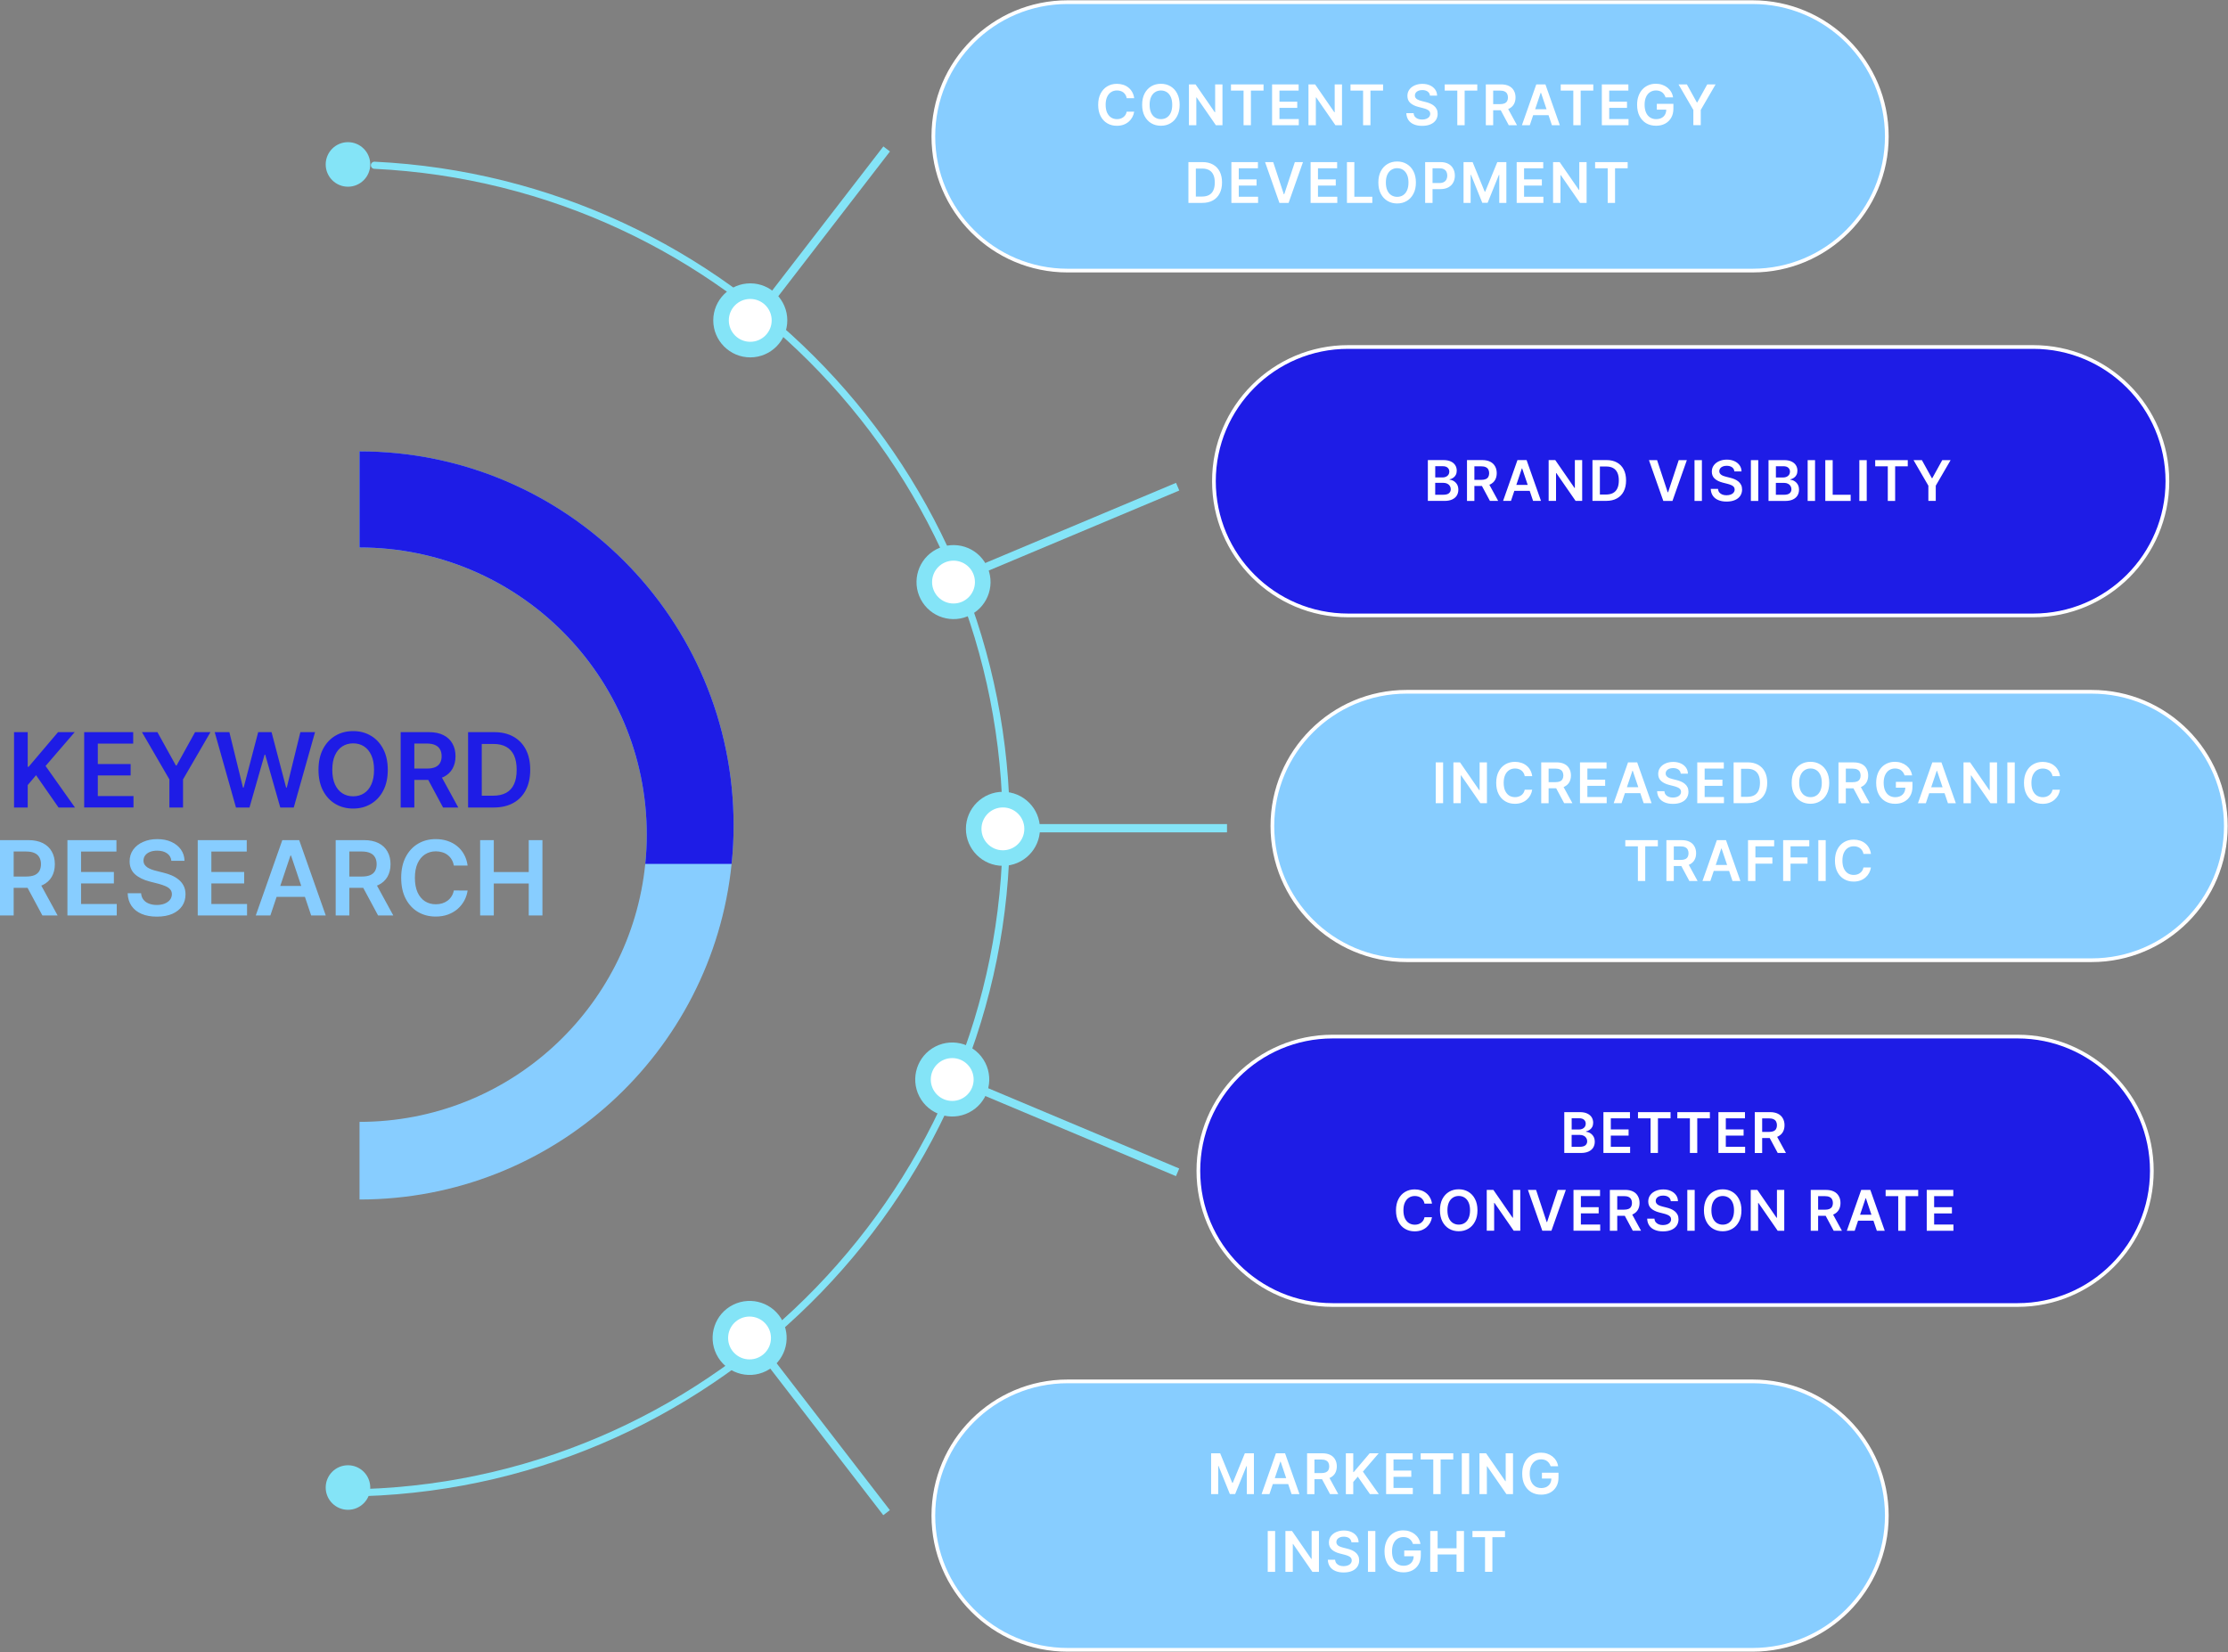 <svg height="444.96" viewBox="0 0 600 444.96" width="600" xmlns="http://www.w3.org/2000/svg" xmlns:xlink="http://www.w3.org/1999/xlink"><rect x="0" y="0" width="600" height="444.96" fill="#808080" stroke="none"/><clipPath id="a"><path d="m31.74 0h568.26v444.96h-568.26z"/></clipPath><path d="m3.78 217.5v-20.3h3.68v9.33h.25l7.92-9.33h4.49l-7.85 9.11 7.92 11.19h-4.42l-6.06-8.7-2.25 2.66v6.05h-3.68zm18.89 0v-20.3h13.2v3.08h-9.53v5.51h8.84v3.08h-8.84v5.54h9.61v3.08h-13.28zm15.57-20.3h4.15l4.97 8.98h.2l4.97-8.98h4.15l-7.39 12.73v7.57h-3.67v-7.57l-7.39-12.73zm25.31 20.3-5.73-20.3h3.95l3.66 14.92h.19l3.91-14.92h3.6l3.92 14.93h.18l3.66-14.93h3.95l-5.73 20.3h-3.63l-4.06-14.24h-.16l-4.07 14.24h-3.63zm40.88-10.15c0 2.19-.41 4.06-1.23 5.62-.81 1.55-1.92 2.74-3.33 3.57-1.4.83-2.99 1.24-4.77 1.24s-3.37-.41-4.78-1.24c-1.4-.83-2.51-2.02-3.33-3.58-.81-1.56-1.22-3.43-1.22-5.61s.41-4.06 1.22-5.61c.82-1.56 1.93-2.75 3.33-3.58 1.41-.83 3-1.24 4.78-1.24s3.37.41 4.77 1.24c1.41.83 2.52 2.02 3.33 3.58.82 1.55 1.23 3.42 1.23 5.61zm-3.7 0c0-1.54-.24-2.84-.72-3.9s-1.14-1.87-1.98-2.41c-.85-.55-1.82-.82-2.92-.82s-2.08.27-2.92.82c-.85.54-1.51 1.35-1.99 2.41s-.71 2.36-.71 3.9.24 2.84.71 3.91c.48 1.06 1.15 1.86 1.99 2.41.85.54 1.82.81 2.92.81s2.08-.27 2.92-.81c.85-.55 1.51-1.35 1.98-2.41.48-1.06.72-2.37.72-3.91zm7.17 10.15v-20.3h7.61c1.56 0 2.87.27 3.93.81s1.87 1.3 2.41 2.28c.55.97.82 2.1.82 3.4s-.28 2.43-.83 3.39c-.55.95-1.36 1.69-2.43 2.21s-2.39.77-3.95.77h-5.42v-3.05h4.93c.91 0 1.66-.13 2.24-.38.58-.26 1.01-.63 1.29-1.12.28-.5.43-1.1.43-1.82s-.14-1.34-.43-1.84c-.28-.52-.72-.91-1.3-1.17-.58-.27-1.33-.41-2.25-.41h-3.37v17.23zm10.49-9.2 5.03 9.2h-4.1l-4.94-9.2zm14.55 9.2h-6.88v-20.3h7.02c2.02 0 3.75.41 5.19 1.22 1.45.81 2.57 1.97 3.35 3.48s1.17 3.32 1.17 5.43-.39 3.93-1.18 5.45c-.78 1.52-1.91 2.69-3.38 3.5s-3.23 1.22-5.29 1.22zm-3.2-3.18h3.02c1.41 0 2.59-.26 3.54-.77.94-.52 1.66-1.3 2.13-2.33.48-1.04.71-2.33.71-3.89s-.24-2.84-.71-3.87c-.48-1.03-1.18-1.8-2.11-2.31-.93-.52-2.07-.77-3.45-.77h-3.13z" fill="#1e1ce6"/><path d="m0 246.58v-20.3h7.61c1.56 0 2.87.27 3.93.81s1.87 1.3 2.41 2.28c.55.97.82 2.1.82 3.4s-.28 2.43-.83 3.39c-.55.95-1.36 1.69-2.43 2.21s-2.39.77-3.95.77h-5.42v-3.05h4.93c.91 0 1.66-.13 2.24-.38.58-.26 1.01-.63 1.29-1.12.28-.5.43-1.1.43-1.82s-.14-1.34-.43-1.84c-.28-.52-.72-.91-1.3-1.17-.58-.27-1.33-.41-2.25-.41h-3.37v17.23zm10.49-9.2 5.03 9.2h-4.1l-4.94-9.2zm7.67 9.2v-20.3h13.2v3.08h-9.53v5.51h8.84v3.08h-8.84v5.54h9.61v3.08h-13.28zm27.99-14.72c-.09-.87-.48-1.54-1.17-2.02-.68-.48-1.57-.72-2.66-.72-.77 0-1.42.12-1.97.35s-.97.55-1.26.94-.44.85-.45 1.36c0 .42.1.79.29 1.1.2.31.47.57.8.79.34.21.71.39 1.12.54s.82.27 1.24.37l1.9.48c.77.18 1.5.42 2.21.72s1.35.69 1.91 1.15c.57.46 1.02 1.02 1.35 1.67s.5 1.42.5 2.3c0 1.19-.3 2.24-.91 3.14s-1.49 1.6-2.64 2.11c-1.14.5-2.53.75-4.15.75s-2.95-.24-4.11-.73-2.06-1.2-2.72-2.14c-.65-.94-1-2.08-1.05-3.43h3.62c.05.71.27 1.29.65 1.76s.88.82 1.5 1.05 1.32.35 2.08.35 1.5-.12 2.1-.36c.61-.25 1.08-.58 1.43-1.01.34-.44.52-.94.53-1.53 0-.53-.16-.97-.47-1.31-.3-.35-.73-.64-1.28-.87-.54-.24-1.18-.45-1.9-.64l-2.31-.59c-1.67-.43-2.99-1.08-3.97-1.95-.96-.88-1.45-2.04-1.45-3.5 0-1.2.32-2.24.97-3.14s1.54-1.6 2.67-2.09c1.12-.5 2.4-.75 3.82-.75s2.7.25 3.79.75 1.95 1.19 2.57 2.07.94 1.89.96 3.03zm7.1 14.72v-20.3h13.2v3.08h-9.53v5.51h8.84v3.08h-8.84v5.54h9.61v3.08h-13.28zm19.56 0h-3.93l7.15-20.3h4.54l7.16 20.3h-3.93l-5.42-16.14h-.16zm.13-7.96h10.71v2.95h-10.71zm17.46 7.96v-20.3h7.61c1.56 0 2.87.27 3.93.81s1.87 1.3 2.41 2.28c.55.97.82 2.1.82 3.4s-.28 2.43-.83 3.39c-.55.95-1.36 1.69-2.43 2.21s-2.39.77-3.95.77h-5.42v-3.05h4.93c.91 0 1.66-.13 2.24-.38.58-.26 1.01-.63 1.29-1.12.28-.5.43-1.1.43-1.82s-.14-1.34-.43-1.84c-.28-.52-.72-.91-1.3-1.17-.58-.27-1.33-.41-2.25-.41h-3.37v17.23zm10.49-9.2 5.03 9.2h-4.1l-4.94-9.2h4.02zm25.04-4.25h-3.71c-.11-.61-.3-1.15-.59-1.62-.28-.48-.64-.88-1.06-1.21s-.9-.58-1.45-.74c-.54-.17-1.11-.26-1.74-.26-1.1 0-2.08.28-2.93.83s-1.52 1.36-2 2.42-.72 2.35-.72 3.88.24 2.86.72 3.93c.49 1.06 1.16 1.86 2 2.4.85.54 1.83.8 2.92.8.61 0 1.18-.08 1.71-.24.54-.17 1.01-.41 1.44-.72.43-.32.79-.71 1.08-1.17.3-.46.5-.99.62-1.59l3.71.02c-.14.96-.44 1.87-.9 2.72s-1.05 1.59-1.79 2.24c-.74.64-1.61 1.14-2.6 1.51-.99.36-2.09.54-3.3.54-1.78 0-3.38-.41-4.78-1.24s-2.5-2.02-3.31-3.58-1.21-3.43-1.21-5.61.41-4.06 1.22-5.61c.81-1.56 1.92-2.75 3.32-3.58s2.99-1.24 4.76-1.24c1.13 0 2.18.16 3.15.48s1.84.78 2.6 1.4c.76.61 1.39 1.35 1.87 2.24.5.88.82 1.88.97 3.01zm3.37 13.45v-20.3h3.68v8.6h9.41v-8.6h3.69v20.3h-3.69v-8.62h-9.41v8.62z" fill="#87cdff"/><g clip-path="url(#a)"><path d="m92.07 44.29c.97 0 1.94 0 2.91.02" fill="none" stroke="#84e4f7" stroke-linecap="round" stroke-linejoin="round" stroke-width="1.92"/><path d="m100.84 44.51c94.73 4.57 170.15 82.82 170.15 178.7s-76.96 175.73-173.07 178.82" fill="none" stroke="#84e4f7" stroke-linecap="round" stroke-linejoin="round" stroke-width="1.92"/><path d="m94.98 402.09c-.97.01-1.94.02-2.91.02" fill="none" stroke="#84e4f7" stroke-linecap="round" stroke-linejoin="round" stroke-width="1.92"/><path d="m93.71 50.29c3.31 0 6-2.69 6-6s-2.69-6-6-6-6 2.69-6 6 2.69 6 6 6z" fill="#84e4f7"/><path d="m87.71 400.66c0-3.31 2.69-6 6-6s6 2.69 6 6-2.69 6-6 6-6-2.69-6-6z" fill="#84e4f7"/><path d="m197.56 222.32c0 3.5-.17 6.96-.54 10.36-5.18 50.78-48.06 90.4-100.2 90.4v-20.91c40.07 0 73.01-30.45 76.95-69.48.27-2.58.4-5.21.4-7.86 0-42.73-34.63-77.36-77.35-77.36v-25.89c55.64 0 100.74 45.12 100.74 100.75z" fill="#87cdff"/><path d="m471.97.58h-184.47c-19.97 0-36.15 16.18-36.15 36.15s16.18 36.15 36.15 36.15h184.47c19.97 0 36.15-16.18 36.15-36.15s-16.19-36.15-36.15-36.15z" fill="#87cdff" stroke="#fff" stroke-miterlimit="10"/><path d="m237.89 39.44-35.98 46.65 1.77 1.36 35.98-46.65z" fill="#84e4f7"/><path d="m202.05 96.26c-5.5 0-9.97-4.48-9.97-9.97s4.48-9.97 9.97-9.97 9.97 4.48 9.97 9.97-4.48 9.97-9.97 9.97z" fill="#84e4f7"/><path d="m196.27 86.29c0-3.19 2.58-5.77 5.77-5.77s5.77 2.58 5.77 5.77-2.58 5.77-5.77 5.77-5.77-2.58-5.77-5.77z" fill="#fff"/><path d="m547.53 93.46h-184.47c-19.97 0-36.15 16.19-36.15 36.15s16.19 36.15 36.15 36.15h184.47c19.97 0 36.15-16.19 36.15-36.15s-16.19-36.15-36.15-36.15z" fill="#1e1ce6" stroke="#fff" stroke-miterlimit="10"/><path d="m316.71 130.05-62.09 26.09.87 2.06 62.09-26.08-.87-2.06z" fill="#84e4f7"/><path d="m261.4 165.62c4.88-2.55 6.77-8.57 4.22-13.45s-8.57-6.77-13.45-4.22-6.77 8.57-4.22 13.45 8.57 6.77 13.45 4.22z" fill="#84e4f7"/><path d="m251.01 156.78c0-3.19 2.58-5.77 5.77-5.77s5.77 2.58 5.77 5.77-2.58 5.77-5.77 5.77-5.77-2.58-5.77-5.77z" fill="#fff"/><path d="m563.27 186.33h-184.47c-19.96 0-36.15 16.18-36.15 36.15s16.19 36.15 36.15 36.15h184.47c19.97 0 36.15-16.18 36.15-36.15s-16.18-36.15-36.15-36.15z" fill="#87cdff" stroke="#fff" stroke-miterlimit="10"/><path d="m330.43 221.96h-63.32v2.23h63.32z" fill="#84e4f7"/><path d="m270.09 233.21c-5.5 0-9.97-4.48-9.97-9.97s4.48-9.97 9.97-9.97 9.97 4.48 9.97 9.97-4.48 9.97-9.97 9.97z" fill="#84e4f7"/><path d="m264.31 223.25c0-3.19 2.58-5.77 5.77-5.77s5.77 2.58 5.77 5.77-2.58 5.77-5.77 5.77-5.77-2.58-5.77-5.77z" fill="#fff"/><path d="m543.34 279.2h-184.47c-19.97 0-36.15 16.19-36.15 36.15s16.19 36.15 36.15 36.15h184.47c19.97 0 36.15-16.19 36.15-36.15s-16.19-36.15-36.15-36.15z" fill="#1e1ce6" stroke="#fff" stroke-miterlimit="10"/><path d="m253.71 287.89-.87 2.06 63.85 26.84.87-2.06z" fill="#84e4f7"/><path d="m260.97 299.64c4.9-2.5 6.85-8.5 4.35-13.41-2.5-4.9-8.5-6.85-13.41-4.35-4.9 2.5-6.85 8.5-4.35 13.41 2.5 4.9 8.5 6.85 13.41 4.35z" fill="#84e4f7"/><path d="m250.66 290.76c0-3.19 2.58-5.77 5.77-5.77s5.77 2.58 5.77 5.77-2.58 5.77-5.77 5.77-5.77-2.58-5.77-5.77z" fill="#fff"/><path d="m471.97 372.07h-184.47c-19.97 0-36.15 16.19-36.15 36.15s16.19 36.15 36.15 36.15h184.47c19.97 0 36.15-16.19 36.15-36.15s-16.19-36.15-36.15-36.15z" fill="#87cdff" stroke="#fff" stroke-miterlimit="10"/><path d="m201.26 356.96-1.77 1.36 38.38 49.79 1.77-1.36z" fill="#84e4f7"/><path d="m206.3 369.3c4.93-2.44 6.95-8.42 4.51-13.36s-8.42-6.95-13.36-4.51c-4.93 2.44-6.95 8.42-4.51 13.36 2.44 4.93 8.42 6.95 13.36 4.51z" fill="#84e4f7"/><path d="m196.08 360.38c0-3.19 2.58-5.77 5.77-5.77s5.77 2.58 5.77 5.77-2.58 5.77-5.77 5.77-5.77-2.58-5.77-5.77z" fill="#fff"/><path d="m197.56 222.32c0 3.5-.17 6.96-.54 10.36h-23.25c.27-2.58.4-5.21.4-7.86 0-42.73-34.63-77.36-77.35-77.36v-25.89c55.64 0 100.74 45.12 100.74 100.75z" fill="#1e1ce6"/><g fill="#fff"><path d="m305.43 26.44h-2.01c-.06-.33-.16-.62-.32-.88-.15-.26-.35-.48-.57-.66-.23-.18-.49-.31-.78-.4s-.6-.14-.94-.14c-.6 0-1.13.15-1.59.45s-.82.73-1.08 1.31c-.26.57-.39 1.27-.39 2.1s.13 1.55.39 2.13c.27.57.63 1.01 1.08 1.3.46.29.99.44 1.58.44.33 0 .64-.04.92-.13.29-.09.55-.22.78-.39s.43-.38.59-.63.27-.54.33-.86h2.01c-.08.53-.24 1.02-.49 1.48s-.57.86-.97 1.21-.87.62-1.41.82c-.54.19-1.13.29-1.79.29-.97 0-1.83-.22-2.59-.67s-1.36-1.09-1.79-1.94c-.44-.84-.65-1.86-.65-3.04s.22-2.2.66-3.04 1.04-1.49 1.8-1.94 1.62-.67 2.58-.67c.61 0 1.18.09 1.71.26s1 .42 1.41.76c.41.33.75.73 1.01 1.21.27.48.44 1.02.53 1.63zm12.25 1.79c0 1.18-.22 2.2-.67 3.04-.44.84-1.04 1.49-1.8 1.93-.76.45-1.62.67-2.58.67s-1.82-.22-2.59-.67c-.76-.45-1.36-1.1-1.8-1.94s-.66-1.86-.66-3.04.22-2.2.66-3.04 1.05-1.49 1.8-1.94c.76-.45 1.62-.67 2.59-.67s1.82.22 2.58.67 1.36 1.09 1.8 1.94c.44.84.67 1.85.67 3.04zm-2 0c0-.83-.13-1.54-.39-2.11-.26-.58-.62-1.01-1.07-1.3-.46-.3-.99-.45-1.58-.45s-1.13.15-1.58.45c-.46.29-.82.73-1.08 1.3s-.39 1.28-.39 2.11.13 1.54.39 2.12c.26.57.62 1.01 1.08 1.3s.99.44 1.58.44 1.13-.15 1.58-.44c.46-.3.82-.73 1.07-1.3.26-.58.39-1.28.39-2.12zm13.53-5.5v11h-1.77l-5.18-7.49h-.09v7.49h-1.99v-11h1.78l5.18 7.5h.1v-7.5h1.98zm2.29 1.67v-1.67h8.77v1.67h-3.4v9.33h-1.98v-9.33h-3.4zm11.07 9.33v-11h7.15v1.67h-5.16v2.99h4.79v1.67h-4.79v3h5.2v1.67zm18.83-11v11h-1.77l-5.18-7.49h-.09v7.49h-1.99v-11h1.78l5.18 7.5h.1v-7.5h1.98zm2.29 1.67v-1.67h8.77v1.67h-3.4v9.33h-1.98v-9.33h-3.4zm21.4 1.35c-.05-.47-.26-.83-.63-1.1-.37-.26-.85-.39-1.44-.39-.42 0-.77.06-1.07.19s-.52.3-.68.51-.24.46-.24.74c0 .23.05.43.15.6.11.17.25.31.43.43.18.11.39.21.61.29s.45.14.67.2l1.03.26c.42.1.82.23 1.2.39.39.16.73.37 1.04.62s.55.55.73.91c.18.35.27.77.27 1.25 0 .64-.17 1.21-.49 1.7-.33.49-.81.87-1.43 1.14s-1.37.41-2.25.41-1.6-.13-2.23-.4c-.63-.26-1.12-.65-1.47-1.16s-.54-1.13-.57-1.86h1.96c.03.38.15.7.35.96.21.25.48.44.81.57.34.13.71.19 1.13.19s.81-.06 1.14-.19.59-.31.77-.55c.19-.24.28-.51.28-.83 0-.29-.09-.52-.25-.71-.17-.19-.4-.35-.69-.47-.29-.13-.64-.24-1.03-.34l-1.25-.32c-.9-.23-1.62-.59-2.15-1.06-.52-.48-.78-1.11-.78-1.9 0-.65.18-1.22.53-1.7.35-.49.84-.86 1.44-1.13.61-.27 1.3-.41 2.07-.41s1.46.14 2.05.41 1.05.64 1.39 1.12.51 1.02.52 1.64h-1.92zm3.97-1.35v-1.67h8.77v1.67h-3.4v9.33h-1.98v-9.33h-3.4zm11.07 9.33v-11h4.12c.84 0 1.55.15 2.13.44s1.01.71 1.3 1.23c.3.53.45 1.14.45 1.84s-.15 1.32-.45 1.84-.74.91-1.32 1.2c-.58.28-1.29.42-2.14.42h-2.94v-1.65h2.67c.49 0 .9-.07 1.21-.2.32-.14.55-.34.7-.61s.23-.6.23-.99-.08-.72-.23-1-.39-.49-.7-.63c-.32-.15-.72-.22-1.22-.22h-1.83v9.33h-1.99zm5.68-4.98 2.72 4.98h-2.22l-2.67-4.98h2.18zm6.17 4.98h-2.13l3.87-11h2.46l3.88 11h-2.13l-2.94-8.74h-.09l-2.93 8.74zm.07-4.31h5.8v1.6h-5.8zm8.25-5.02v-1.67h8.77v1.67h-3.4v9.33h-1.98v-9.33h-3.4zm11.07 9.33v-11h7.15v1.67h-5.16v2.99h4.79v1.67h-4.79v3h5.2v1.67zm17.16-7.49c-.09-.29-.21-.55-.37-.78-.15-.23-.34-.43-.56-.6-.22-.16-.46-.29-.74-.37-.28-.09-.58-.13-.91-.13-.59 0-1.12.15-1.58.45s-.83.73-1.09 1.31c-.26.57-.39 1.27-.39 2.09s.13 1.53.39 2.11.62 1.01 1.09 1.32c.47.3 1.01.45 1.62.45.56 0 1.04-.11 1.45-.32s.73-.52.95-.91c.22-.4.33-.86.33-1.4l.45.07h-2.99v-1.56h4.46v1.32c0 .94-.2 1.76-.6 2.44s-.95 1.22-1.65 1.59-1.51.55-2.42.55c-1.01 0-1.9-.23-2.67-.68-.76-.46-1.36-1.11-1.79-1.95s-.64-1.85-.64-3.01c0-.89.12-1.68.38-2.38.25-.7.61-1.29 1.06-1.78s.99-.86 1.6-1.12 1.28-.39 2-.39c.61 0 1.18.09 1.7.27.53.18.99.43 1.4.75.41.33.75.71 1.02 1.16s.44.94.52 1.48h-2.03zm3.49-3.51h2.25l2.69 4.86h.11l2.69-4.86h2.25l-4 6.89v4.1h-1.99v-4.1zm-128.25 31.93h-3.73v-11h3.8c1.09 0 2.03.22 2.81.66.79.44 1.39 1.06 1.81 1.88s.63 1.8.63 2.94-.21 2.13-.64 2.95c-.42.82-1.03 1.46-1.83 1.9-.79.44-1.75.66-2.87.66zm-1.73-1.72h1.64c.77 0 1.41-.14 1.92-.42s.9-.7 1.15-1.26c.26-.56.39-1.26.39-2.1s-.13-1.54-.39-2.09c-.26-.56-.64-.98-1.14-1.25-.5-.28-1.12-.42-1.87-.42h-1.7v7.55zm9.57 1.72v-11h7.15v1.67h-5.16v2.99h4.79v1.67h-4.79v3h5.2v1.67zm11.26-11 2.86 8.66h.11l2.86-8.66h2.19l-3.88 11h-2.46l-3.87-11zm10.07 11v-11h7.15v1.67h-5.16v2.99h4.79v1.67h-4.79v3h5.2v1.67zm9.79 0v-11h1.99v9.33h4.84v1.67h-6.84zm18.57-5.5c0 1.18-.22 2.2-.67 3.04-.44.84-1.04 1.49-1.8 1.93-.76.45-1.62.67-2.58.67s-1.83-.22-2.59-.67-1.36-1.1-1.81-1.94c-.44-.84-.66-1.86-.66-3.04s.22-2.2.66-3.04 1.05-1.49 1.81-1.94 1.62-.67 2.59-.67 1.82.22 2.58.67 1.36 1.09 1.8 1.94c.44.84.67 1.85.67 3.04zm-2 0c0-.83-.13-1.54-.39-2.11-.26-.58-.62-1.01-1.07-1.3-.46-.3-.99-.45-1.58-.45s-1.13.15-1.58.45c-.46.29-.82.73-1.08 1.3s-.39 1.28-.39 2.11.13 1.54.39 2.12c.26.57.62 1.01 1.08 1.3s.99.44 1.58.44 1.13-.15 1.58-.44c.46-.3.82-.73 1.07-1.3.26-.58.39-1.28.39-2.12zm4.49 5.5v-11h4.12c.85 0 1.55.16 2.13.47s1.01.75 1.3 1.3c.3.55.45 1.17.45 1.87s-.15 1.33-.45 1.88-.74.98-1.32 1.29-1.29.47-2.14.47h-2.73v-1.64h2.46c.49 0 .9-.09 1.21-.26.32-.17.55-.41.7-.71s.23-.65.23-1.04-.08-.73-.23-1.03-.38-.53-.7-.69c-.32-.17-.72-.25-1.22-.25h-1.82v9.33h-1.99zm10.34-11h2.44l3.26 7.97h.13l3.26-7.97h2.44v11h-1.91v-7.55h-.1l-3.04 7.52h-1.43l-3.04-7.54h-.1v7.57h-1.91zm14.31 11v-11h7.15v1.67h-5.16v2.99h4.79v1.67h-4.79v3h5.2v1.67h-7.2zm18.83-11v11h-1.77l-5.18-7.49h-.09v7.49h-1.99v-11h1.78l5.18 7.5h.1v-7.5h1.98zm2.29 1.67v-1.67h8.77v1.67h-3.4v9.33h-1.98v-9.33h-3.4z"/><path d="m384.52 134.92v-11h4.21c.79 0 1.46.13 1.98.38.53.25.93.59 1.19 1.01.27.43.4.92.4 1.46 0 .45-.09.83-.26 1.15s-.4.57-.69.77-.61.34-.97.42v.11c.39.02.76.14 1.12.36s.66.52.89.91.34.87.34 1.43-.14 1.08-.41 1.54c-.28.45-.69.81-1.25 1.07s-1.25.39-2.09.39h-4.45zm1.99-1.66h2.14c.72 0 1.24-.14 1.56-.41.32-.28.48-.64.48-1.07 0-.33-.08-.62-.24-.88-.16-.27-.39-.47-.69-.62s-.65-.23-1.06-.23h-2.2v3.22zm0-4.66h1.97c.34 0 .65-.06.93-.19s.49-.31.65-.54c.16-.24.24-.52.24-.84 0-.43-.15-.78-.45-1.05-.3-.28-.74-.41-1.33-.41h-2.01zm8.55 6.32v-11h4.12c.84 0 1.55.15 2.13.44s1.01.7 1.31 1.24c.3.53.45 1.14.45 1.84s-.15 1.32-.45 1.84-.74.91-1.32 1.2c-.58.28-1.29.42-2.14.42h-2.94v-1.65h2.67c.49 0 .9-.07 1.21-.2.32-.14.55-.34.7-.61s.23-.6.23-.99-.08-.72-.23-1-.39-.49-.7-.63c-.32-.15-.72-.22-1.22-.22h-1.83v9.33h-1.99zm5.68-4.98 2.72 4.98h-2.22l-2.67-4.98h2.18zm6.17 4.98h-2.13l3.87-11h2.46l3.88 11h-2.13l-2.94-8.74h-.09l-2.93 8.74zm.07-4.31h5.8v1.6h-5.8zm19.1-6.69v11h-1.77l-5.18-7.49h-.09v7.49h-1.99v-11h1.78l5.18 7.5h.1v-7.5h1.98zm6.5 11h-3.73v-11h3.8c1.09 0 2.03.22 2.81.66.79.44 1.39 1.07 1.81 1.89s.63 1.8.63 2.94-.21 2.13-.64 2.95c-.42.82-1.03 1.46-1.83 1.89-.79.44-1.75.66-2.87.66zm-1.73-1.72h1.64c.77 0 1.41-.14 1.92-.42s.9-.7 1.15-1.26c.26-.56.39-1.26.39-2.11s-.13-1.54-.39-2.09c-.26-.56-.64-.98-1.14-1.25-.5-.28-1.12-.42-1.87-.42h-1.7zm15.4-9.27 2.86 8.66h.11l2.86-8.66h2.19l-3.88 11h-2.46l-3.87-11zm12.07 0v11h-1.99v-11zm8.74 3.02c-.05-.47-.26-.84-.63-1.1s-.85-.39-1.44-.39c-.42 0-.77.06-1.07.19s-.52.3-.68.51c-.16.22-.24.46-.24.74 0 .23.05.43.16.6s.25.31.43.43.38.21.61.29c.22.08.45.15.67.2l1.03.26c.42.1.81.23 1.2.39s.73.37 1.04.62.55.55.73.91c.18.35.27.77.27 1.25 0 .64-.17 1.21-.49 1.7-.33.49-.8.87-1.43 1.14-.62.27-1.37.41-2.25.41s-1.6-.13-2.23-.4c-.63-.26-1.12-.65-1.47-1.16s-.54-1.13-.57-1.86h1.96c.03.38.15.7.35.96.21.25.48.44.81.57.34.13.71.19 1.13.19s.81-.07 1.14-.19c.33-.13.59-.31.77-.55.19-.24.28-.51.28-.83 0-.29-.09-.52-.25-.71s-.4-.35-.69-.47c-.29-.13-.64-.24-1.03-.34l-1.25-.32c-.91-.23-1.62-.59-2.15-1.06-.52-.48-.78-1.11-.78-1.89 0-.65.18-1.22.53-1.7.35-.49.84-.86 1.44-1.13.61-.27 1.3-.41 2.07-.41s1.46.14 2.05.41 1.05.64 1.39 1.12.51 1.02.52 1.64h-1.92zm6.44-3.02v11h-1.99v-11zm2.76 11v-11h4.21c.79 0 1.46.13 1.98.38.53.25.93.59 1.19 1.01.27.43.4.92.4 1.46 0 .45-.09.83-.26 1.15s-.4.57-.69.77-.61.34-.97.42v.11c.39.02.76.14 1.12.36s.66.52.89.91.34.87.34 1.43-.14 1.08-.41 1.54c-.28.45-.69.81-1.25 1.07-.55.26-1.25.39-2.09.39h-4.45zm1.99-1.66h2.14c.72 0 1.24-.14 1.56-.41.32-.28.48-.64.48-1.07 0-.33-.08-.62-.24-.88-.16-.27-.39-.47-.69-.62s-.65-.23-1.06-.23h-2.2v3.22zm0-4.66h1.97c.34 0 .65-.06.93-.19s.49-.31.65-.54c.16-.24.24-.52.24-.84 0-.43-.15-.78-.45-1.05-.3-.28-.74-.41-1.33-.41h-2.01zm10.54-4.68v11h-1.99v-11zm2.76 11v-11h1.99v9.33h4.84v1.67zm11.16-11v11h-1.99v-11zm2.28 1.67v-1.67h8.77v1.67h-3.4v9.33h-1.98v-9.33h-3.4zm10.32-1.67h2.25l2.69 4.87h.11l2.69-4.87h2.25l-4 6.89v4.1h-1.99v-4.1z"/><path d="m388.63 205.34v11h-1.99v-11zm11.8 0v11h-1.77l-5.18-7.49h-.09v7.49h-1.99v-11h1.78l5.18 7.5h.1v-7.5h1.98zm12.19 3.71h-2.01c-.06-.33-.16-.62-.32-.87-.15-.26-.35-.48-.57-.65-.23-.18-.49-.31-.78-.4s-.6-.14-.94-.14c-.6 0-1.13.15-1.59.45s-.82.73-1.08 1.31c-.26.57-.39 1.27-.39 2.1s.13 1.55.39 2.13c.27.57.63 1.01 1.08 1.3.46.29.99.43 1.58.43.33 0 .64-.04.92-.13.29-.09.55-.22.78-.39s.43-.38.59-.63.27-.54.33-.86h2.01c-.08.53-.24 1.02-.49 1.48s-.57.86-.97 1.21-.87.62-1.41.82c-.54.19-1.13.29-1.79.29-.97 0-1.83-.22-2.59-.67s-1.36-1.09-1.79-1.94c-.44-.85-.65-1.86-.65-3.04s.22-2.2.66-3.04c.44-.85 1.04-1.49 1.8-1.94s1.62-.67 2.58-.67c.61 0 1.18.09 1.71.26s1 .42 1.41.76c.41.33.75.73 1.01 1.21.27.48.44 1.02.53 1.63zm2.43 7.29v-11h4.12c.85 0 1.55.15 2.13.44s1.01.7 1.3 1.24c.3.53.45 1.14.45 1.84s-.15 1.32-.45 1.84-.74.91-1.32 1.2c-.58.28-1.29.42-2.14.42h-2.94v-1.65h2.67c.49 0 .9-.07 1.21-.2.32-.14.55-.34.7-.61s.23-.6.23-.99-.08-.72-.23-1-.39-.49-.7-.63c-.32-.15-.72-.22-1.22-.22h-1.82v9.33h-1.99zm5.68-4.98 2.72 4.98h-2.22l-2.67-4.98zm4.76 4.98v-11h7.15v1.67h-5.16v2.99h4.79v1.67h-4.79v3h5.2v1.67zm11.2 0h-2.13l3.87-11h2.46l3.88 11h-2.13l-2.94-8.74h-.09l-2.93 8.74zm.07-4.31h5.8v1.6h-5.8zm15.86-3.66c-.05-.47-.26-.84-.63-1.1s-.85-.39-1.44-.39c-.42 0-.77.06-1.07.19s-.52.3-.68.51c-.16.22-.24.46-.24.74 0 .23.05.43.16.6s.25.31.43.43.38.21.61.29c.22.08.45.15.67.2l1.03.26c.42.1.81.23 1.2.39s.73.37 1.04.62.55.55.73.91c.18.35.27.77.27 1.25 0 .64-.17 1.21-.49 1.7-.33.49-.8.87-1.43 1.14-.62.27-1.37.41-2.25.41s-1.6-.13-2.23-.4c-.63-.26-1.12-.65-1.47-1.16s-.54-1.13-.57-1.86h1.96c.03.38.15.7.35.96.21.25.48.44.81.57.34.13.71.19 1.13.19s.81-.07 1.14-.19c.33-.13.59-.31.77-.55.19-.24.28-.51.28-.83 0-.29-.09-.52-.25-.71s-.4-.35-.69-.47c-.29-.13-.64-.24-1.03-.34l-1.25-.32c-.91-.23-1.62-.59-2.15-1.06-.52-.48-.78-1.11-.78-1.89 0-.65.18-1.22.53-1.7.35-.49.84-.86 1.44-1.13.61-.27 1.3-.41 2.07-.41s1.46.14 2.05.41 1.05.64 1.39 1.12.51 1.02.52 1.64h-1.92zm4.45 7.97v-11h7.15v1.67h-5.16v2.99h4.79v1.67h-4.79v3h5.2v1.67zm13.52 0h-3.73v-11h3.8c1.09 0 2.03.22 2.81.66.79.44 1.39 1.07 1.81 1.89s.63 1.8.63 2.94-.21 2.13-.64 2.95c-.42.82-1.03 1.46-1.83 1.89-.79.44-1.75.66-2.87.66zm-1.73-1.72h1.64c.77 0 1.41-.14 1.92-.42s.9-.7 1.15-1.26c.26-.56.39-1.26.39-2.11s-.13-1.54-.39-2.09c-.26-.56-.64-.98-1.14-1.25-.5-.28-1.12-.42-1.87-.42h-1.7zm23.75-3.77c0 1.18-.22 2.2-.67 3.04-.44.84-1.04 1.49-1.81 1.93-.76.45-1.62.67-2.58.67s-1.83-.22-2.59-.67-1.36-1.1-1.8-1.94c-.44-.85-.66-1.86-.66-3.04s.22-2.2.66-3.04c.44-.85 1.04-1.49 1.8-1.94s1.62-.67 2.59-.67 1.82.22 2.58.67 1.36 1.09 1.81 1.94c.44.84.67 1.85.67 3.04zm-2 0c0-.83-.13-1.54-.39-2.11-.26-.58-.62-1.01-1.07-1.3-.46-.3-.99-.45-1.58-.45s-1.13.15-1.58.45c-.46.29-.82.73-1.08 1.3s-.39 1.28-.39 2.11.13 1.54.39 2.12c.26.57.62 1.01 1.08 1.3s.99.44 1.58.44 1.13-.15 1.58-.44c.46-.3.82-.73 1.07-1.3.26-.58.39-1.28.39-2.12zm4.49 5.5v-11h4.12c.84 0 1.55.15 2.13.44s1.01.7 1.3 1.24c.3.53.45 1.14.45 1.84s-.15 1.32-.45 1.84-.74.91-1.32 1.2c-.58.28-1.29.42-2.14.42h-2.94v-1.65h2.67c.49 0 .9-.07 1.21-.2.32-.14.55-.34.7-.61s.23-.6.23-.99-.08-.72-.23-1-.39-.49-.7-.63c-.32-.15-.72-.22-1.22-.22h-1.83v9.33h-1.99zm5.68-4.98 2.72 4.98h-2.22l-2.67-4.98zm12.13-2.5c-.09-.29-.21-.55-.37-.78-.15-.23-.34-.43-.56-.6-.21-.17-.46-.29-.74-.37-.28-.09-.58-.13-.91-.13-.59 0-1.12.15-1.58.45s-.82.73-1.09 1.31c-.26.57-.39 1.27-.39 2.09s.13 1.53.39 2.11.62 1.01 1.09 1.32c.47.3 1.01.45 1.62.45.56 0 1.04-.11 1.45-.32.41-.22.73-.52.95-.91.22-.4.33-.86.33-1.4l.45.07h-2.99v-1.56h4.46v1.32c0 .94-.2 1.76-.6 2.44-.4.69-.95 1.22-1.65 1.59s-1.51.55-2.42.55c-1.01 0-1.9-.23-2.67-.68-.76-.46-1.36-1.11-1.79-1.95s-.64-1.85-.64-3.01c0-.89.13-1.68.38-2.38s.61-1.29 1.06-1.78.99-.86 1.6-1.12 1.28-.39 2-.39c.61 0 1.18.09 1.7.27.53.18.99.43 1.4.75.41.33.75.71 1.01 1.16.27.45.44.94.52 1.48h-2.03zm5.72 7.48h-2.13l3.87-11h2.46l3.88 11h-2.13l-2.94-8.74h-.08zm.07-4.31h5.8v1.6h-5.8zm19.1-6.69v11h-1.77l-5.18-7.49h-.09v7.49h-1.99v-11h1.78l5.18 7.5h.1v-7.5h1.98zm4.77 0v11h-1.99v-11zm12.18 3.71h-2.01c-.06-.33-.16-.62-.32-.87-.15-.26-.35-.48-.57-.65-.23-.18-.49-.31-.78-.4s-.6-.14-.94-.14c-.6 0-1.13.15-1.59.45s-.82.73-1.09 1.31c-.26.57-.39 1.27-.39 2.1s.13 1.55.39 2.13c.27.57.63 1.01 1.09 1.3s.99.43 1.58.43c.33 0 .64-.04.92-.13.29-.09.55-.22.78-.39s.43-.38.59-.63.27-.54.33-.86h2.01c-.08.53-.24 1.02-.49 1.48s-.57.86-.97 1.21-.87.62-1.41.82c-.54.19-1.13.29-1.79.29-.97 0-1.83-.22-2.59-.67s-1.36-1.09-1.79-1.94c-.44-.85-.65-1.86-.65-3.04s.22-2.2.66-3.04c.44-.85 1.04-1.49 1.8-1.94s1.62-.67 2.58-.67c.61 0 1.18.09 1.71.26s1 .42 1.41.76c.41.33.75.73 1.01 1.21.27.48.44 1.02.53 1.63zm-117.06 18.9v-1.67h8.77v1.67h-3.4v9.33h-1.98v-9.33h-3.4zm11.07 9.33v-11h4.12c.85 0 1.55.15 2.13.44s1.01.7 1.3 1.24c.3.53.45 1.14.45 1.84s-.15 1.32-.45 1.84-.74.91-1.32 1.2c-.58.28-1.29.42-2.14.42h-2.94v-1.65h2.67c.49 0 .9-.07 1.21-.2.32-.14.55-.34.7-.61s.23-.6.23-.99-.08-.72-.23-1-.39-.49-.7-.63c-.32-.15-.72-.22-1.22-.22h-1.82v9.33h-1.99zm5.68-4.98 2.72 4.98h-2.22l-2.67-4.98zm6.17 4.98h-2.13l3.87-11h2.46l3.88 11h-2.13l-2.94-8.74h-.09l-2.93 8.74zm.07-4.31h5.8v1.6h-5.8zm10.06 4.31v-11h7.04v1.67h-5.05v2.99h4.57v1.67h-4.57v4.67zm9.46 0v-11h7.04v1.67h-5.05v2.99h4.57v1.67h-4.57v4.67zm11.46-11v11h-1.99v-11zm12.18 3.71h-2.01c-.06-.33-.16-.62-.32-.87-.15-.26-.35-.48-.57-.65-.23-.18-.49-.31-.78-.4s-.6-.14-.94-.14c-.6 0-1.13.15-1.59.45s-.82.73-1.08 1.31c-.26.57-.39 1.27-.39 2.1s.13 1.55.39 2.13c.27.57.63 1.01 1.08 1.3.46.29.99.43 1.58.43.33 0 .64-.04.92-.13.29-.09.55-.22.78-.39s.43-.38.59-.63.27-.54.33-.86h2.01c-.08.53-.24 1.02-.49 1.48s-.57.86-.97 1.21-.87.62-1.41.82c-.54.19-1.13.29-1.79.29-.97 0-1.83-.22-2.59-.67s-1.36-1.09-1.79-1.94c-.44-.85-.65-1.86-.65-3.04s.22-2.2.66-3.04c.44-.85 1.04-1.49 1.8-1.94s1.62-.67 2.58-.67c.61 0 1.18.09 1.71.26s1 .42 1.41.76c.41.33.75.73 1.01 1.21.27.48.44 1.02.53 1.63z"/><path d="m421.26 310.55v-11h4.21c.79 0 1.46.13 1.98.38.53.25.93.59 1.19 1.01.26.43.4.92.4 1.46 0 .45-.09.83-.26 1.15s-.4.57-.69.77-.61.34-.97.42v.11c.39.02.77.14 1.12.36.36.22.66.52.89.91s.34.87.34 1.43-.14 1.08-.41 1.54c-.28.45-.69.81-1.25 1.07s-1.25.39-2.09.39h-4.45zm1.99-1.66h2.14c.72 0 1.24-.14 1.56-.41.32-.28.48-.64.48-1.07 0-.33-.08-.62-.24-.88-.16-.27-.39-.47-.69-.62s-.65-.23-1.06-.23h-2.2v3.22zm0-4.66h1.97c.34 0 .65-.06.93-.19s.49-.31.65-.54c.16-.24.24-.52.24-.84 0-.43-.15-.78-.45-1.05-.3-.28-.74-.41-1.33-.41h-2.01zm8.55 6.32v-11h7.15v1.67h-5.16v2.99h4.79v1.67h-4.79v3h5.2v1.67h-7.2zm9.31-9.33v-1.67h8.77v1.67h-3.4v9.33h-1.98v-9.33h-3.4zm10.59 0v-1.67h8.77v1.67h-3.4v9.33h-1.98v-9.33h-3.4zm11.07 9.33v-11h7.15v1.67h-5.16v2.99h4.79v1.67h-4.79v3h5.2v1.67zm9.79 0v-11h4.12c.84 0 1.55.15 2.13.44s1.01.7 1.31 1.24c.3.53.45 1.14.45 1.84s-.15 1.32-.45 1.84-.74.91-1.32 1.2c-.58.28-1.29.42-2.14.42h-2.94v-1.65h2.67c.49 0 .9-.07 1.21-.2.32-.14.55-.34.7-.61s.23-.6.23-.99-.08-.72-.23-1-.39-.49-.7-.63c-.32-.15-.72-.22-1.22-.22h-1.83v9.33h-1.99zm5.68-4.98 2.72 4.98h-2.22l-2.67-4.98h2.18zm-92.61 18.63h-2.01c-.06-.33-.16-.62-.32-.87-.15-.26-.35-.48-.57-.65-.23-.18-.49-.31-.78-.4s-.6-.14-.94-.14c-.6 0-1.13.15-1.59.45s-.82.73-1.09 1.31c-.26.57-.39 1.27-.39 2.1s.13 1.55.39 2.13c.27.57.63 1.01 1.09 1.3s.99.44 1.58.44c.33 0 .64-.04.92-.13.29-.09.55-.22.78-.39s.43-.38.59-.63.27-.54.33-.86h2.01c-.08.53-.24 1.02-.49 1.48s-.57.86-.97 1.21-.87.62-1.41.82c-.54.19-1.13.29-1.79.29-.97 0-1.83-.22-2.59-.67s-1.36-1.09-1.79-1.94c-.44-.85-.65-1.86-.65-3.04s.22-2.2.66-3.04c.44-.85 1.04-1.49 1.8-1.94s1.62-.67 2.58-.67c.61 0 1.18.09 1.71.26s1 .42 1.41.76c.41.33.75.73 1.01 1.21.27.48.44 1.02.53 1.63zm12.25 1.79c0 1.18-.22 2.2-.67 3.04-.44.84-1.04 1.49-1.8 1.93-.76.45-1.62.67-2.58.67s-1.82-.22-2.59-.67c-.76-.45-1.36-1.1-1.8-1.94-.44-.85-.66-1.86-.66-3.04s.22-2.2.66-3.04c.44-.85 1.05-1.49 1.8-1.94.76-.45 1.62-.67 2.59-.67s1.82.22 2.58.67 1.36 1.09 1.8 1.94c.44.84.67 1.85.67 3.04zm-2 0c0-.83-.13-1.54-.39-2.11-.26-.58-.62-1.01-1.07-1.3-.46-.3-.99-.45-1.58-.45s-1.13.15-1.58.45c-.46.29-.82.73-1.08 1.3s-.39 1.28-.39 2.11.13 1.54.39 2.12c.26.57.62 1.01 1.08 1.3s.99.44 1.58.44 1.13-.15 1.58-.44c.46-.3.82-.73 1.07-1.3.26-.58.39-1.28.39-2.12zm13.53-5.5v11h-1.77l-5.18-7.49h-.09v7.49h-1.99v-11h1.78l5.18 7.5h.1v-7.5h1.98zm4.25 0 2.86 8.66h.11l2.86-8.66h2.19l-3.88 11h-2.46l-3.87-11zm10.08 11v-11h7.15v1.67h-5.16v2.99h4.79v1.67h-4.79v3h5.2v1.67zm9.79 0v-11h4.12c.84 0 1.55.15 2.13.44s1.01.7 1.3 1.24c.3.53.45 1.14.45 1.84s-.15 1.32-.45 1.84-.74.91-1.32 1.2c-.58.28-1.29.42-2.14.42h-2.94v-1.65h2.67c.49 0 .9-.07 1.21-.2.32-.14.55-.34.7-.61s.23-.6.23-.99-.08-.72-.23-1-.39-.49-.7-.63c-.31-.15-.72-.22-1.22-.22h-1.82v9.33h-1.99zm5.68-4.98 2.72 4.98h-2.22l-2.67-4.98zm10.73-2.99c-.05-.47-.26-.84-.63-1.1s-.85-.39-1.44-.39c-.42 0-.77.06-1.07.19s-.52.3-.68.51c-.16.22-.24.46-.24.74 0 .23.05.43.16.6s.25.31.43.43.38.21.61.29c.22.08.45.15.67.2l1.03.26c.42.1.81.23 1.2.39s.73.37 1.04.62.55.55.73.91c.18.35.27.77.27 1.25 0 .64-.17 1.21-.49 1.7-.33.49-.81.87-1.43 1.14s-1.37.41-2.25.41-1.6-.13-2.23-.4c-.63-.26-1.12-.65-1.47-1.16s-.54-1.13-.57-1.86h1.96c.03.38.15.7.35.96.21.25.48.44.81.57.34.13.71.19 1.13.19s.81-.07 1.14-.19c.33-.13.59-.31.77-.55.19-.24.28-.51.28-.83 0-.29-.09-.52-.25-.71-.17-.19-.4-.35-.69-.47-.29-.13-.64-.24-1.03-.34l-1.25-.32c-.9-.23-1.62-.59-2.15-1.06-.52-.48-.78-1.11-.78-1.89 0-.65.18-1.22.53-1.7.35-.49.84-.86 1.44-1.13.61-.27 1.3-.41 2.07-.41s1.46.14 2.05.41 1.05.64 1.39 1.12.51 1.02.52 1.64h-1.92zm6.44-3.02v11h-1.99v-11zm12.59 5.5c0 1.18-.22 2.2-.67 3.04-.44.84-1.04 1.49-1.8 1.93-.76.45-1.62.67-2.58.67s-1.83-.22-2.59-.67-1.36-1.1-1.8-1.94c-.44-.85-.66-1.86-.66-3.04s.22-2.2.66-3.04c.44-.85 1.04-1.49 1.8-1.94s1.62-.67 2.59-.67 1.82.22 2.58.67 1.36 1.09 1.8 1.94c.44.84.67 1.85.67 3.04zm-2 0c0-.83-.13-1.54-.39-2.11-.26-.58-.62-1.01-1.07-1.3-.46-.3-.99-.45-1.58-.45s-1.13.15-1.58.45c-.46.29-.82.73-1.08 1.3s-.39 1.28-.39 2.11.13 1.54.39 2.12c.26.57.62 1.01 1.08 1.3s.99.44 1.58.44 1.13-.15 1.58-.44c.46-.3.82-.73 1.07-1.3.26-.58.39-1.28.39-2.12zm13.53-5.5v11h-1.77l-5.18-7.49h-.09v7.49h-1.99v-11h1.78l5.18 7.5h.1v-7.5h1.98zm7.13 11v-11h4.12c.84 0 1.55.15 2.13.44s1.01.7 1.31 1.24c.3.53.45 1.14.45 1.84s-.15 1.32-.45 1.84-.74.91-1.32 1.2c-.58.28-1.29.42-2.14.42h-2.94v-1.65h2.67c.49 0 .9-.07 1.21-.2.31-.14.55-.34.7-.61s.23-.6.23-.99-.08-.72-.23-1-.39-.49-.7-.63c-.32-.15-.72-.22-1.22-.22h-1.83v9.33h-1.99zm5.68-4.98 2.72 4.98h-2.22l-2.67-4.98h2.18zm6.17 4.98h-2.13l3.87-11h2.46l3.88 11h-2.13l-2.94-8.74h-.09l-2.93 8.74zm.07-4.31h5.8v1.6h-5.8zm8.25-5.02v-1.67h8.77v1.67h-3.4v9.33h-1.98v-9.33h-3.4zm11.07 9.33v-11h7.15v1.67h-5.16v2.99h4.79v1.67h-4.79v3h5.2v1.67h-7.2z"/><path d="m326.15 391.44h2.44l3.26 7.97h.13l3.26-7.97h2.44v11h-1.91v-7.55h-.1l-3.04 7.52h-1.43l-3.04-7.54h-.1v7.57h-1.91zm15.72 11h-2.13l3.87-11h2.46l3.88 11h-2.13l-2.94-8.74h-.09l-2.93 8.74zm.07-4.31h5.8v1.6h-5.8zm10.06 4.31v-11h4.12c.85 0 1.55.15 2.13.44s1.01.7 1.3 1.24c.3.53.45 1.14.45 1.84s-.15 1.32-.45 1.84-.74.91-1.32 1.2c-.58.28-1.29.42-2.14.42h-2.94v-1.65h2.67c.49 0 .9-.07 1.21-.2.31-.14.55-.34.7-.61s.23-.6.23-.99-.08-.72-.23-1-.39-.49-.7-.63c-.32-.15-.72-.22-1.22-.22h-1.83v9.33h-1.99zm5.68-4.98 2.72 4.98h-2.22l-2.67-4.98h2.18zm4.76 4.98v-11h1.99v5.05h.13l4.29-5.05h2.43l-4.25 4.94 4.29 6.06h-2.39l-3.28-4.71-1.22 1.44v3.28h-1.99zm10.84 0v-11h7.15v1.67h-5.16v2.99h4.79v1.67h-4.79v3h5.2v1.67zm9.31-9.33v-1.67h8.77v1.67h-3.4v9.33h-1.98v-9.33h-3.4zm13.06-1.67v11h-1.99v-11zm11.8 0v11h-1.77l-5.18-7.49h-.09v7.49h-1.99v-11h1.78l5.18 7.5h.1v-7.5h1.98zm10.14 3.51c-.09-.29-.21-.55-.37-.78-.15-.23-.34-.43-.56-.6-.21-.17-.46-.29-.74-.37-.28-.09-.58-.13-.91-.13-.59 0-1.12.15-1.58.45s-.82.73-1.09 1.31c-.26.57-.39 1.27-.39 2.09s.13 1.53.39 2.11.62 1.01 1.09 1.32c.47.3 1.01.45 1.62.45.56 0 1.04-.11 1.45-.32.41-.22.73-.52.95-.91.22-.4.33-.86.33-1.4l.45.07h-2.99v-1.56h4.46v1.32c0 .94-.2 1.76-.6 2.44-.4.69-.95 1.22-1.65 1.59s-1.51.55-2.42.55c-1.01 0-1.9-.23-2.67-.68-.76-.46-1.36-1.11-1.79-1.95s-.64-1.85-.64-3.01c0-.89.13-1.68.38-2.38s.61-1.29 1.06-1.78.99-.86 1.6-1.12 1.28-.39 2-.39c.61 0 1.18.09 1.7.27.53.18.99.43 1.4.75.41.33.75.71 1.01 1.16.27.45.44.94.52 1.48h-2.03zm-74.2 17.42v11h-1.99v-11zm11.8 0v11h-1.77l-5.18-7.49h-.09v7.49h-1.99v-11h1.78l5.18 7.5h.1v-7.5h1.98zm8.75 3.02c-.05-.47-.26-.84-.63-1.1s-.85-.39-1.44-.39c-.42 0-.77.06-1.07.19s-.52.3-.68.51c-.16.22-.24.46-.24.74 0 .23.05.43.16.6s.25.31.43.43.38.21.61.29c.22.08.45.15.67.2l1.03.26c.42.1.81.23 1.2.39s.73.37 1.04.62.55.55.73.91c.18.35.27.77.27 1.25 0 .64-.17 1.21-.49 1.7-.33.49-.8.87-1.43 1.14-.62.27-1.37.41-2.25.41s-1.6-.13-2.23-.4c-.63-.26-1.12-.65-1.47-1.16s-.54-1.13-.57-1.86h1.96c.03.38.15.7.35.96.21.25.48.44.81.57.34.13.71.19 1.13.19s.81-.07 1.14-.19c.33-.13.59-.31.77-.55.19-.24.28-.51.28-.83 0-.29-.09-.52-.25-.71s-.4-.35-.69-.47c-.29-.13-.64-.24-1.03-.34l-1.25-.32c-.91-.23-1.62-.59-2.15-1.06-.52-.48-.78-1.11-.78-1.89 0-.65.18-1.22.53-1.7.35-.49.84-.86 1.44-1.13.61-.27 1.3-.41 2.07-.41s1.46.14 2.05.41 1.05.64 1.39 1.12.51 1.02.52 1.64h-1.92zm6.44-3.02v11h-1.99v-11zm10.13 3.51c-.09-.29-.21-.55-.37-.78-.15-.23-.34-.43-.56-.6-.21-.17-.46-.29-.74-.37-.28-.09-.58-.13-.91-.13-.59 0-1.12.15-1.58.45s-.82.73-1.09 1.31c-.26.57-.39 1.27-.39 2.09s.13 1.53.39 2.11.62 1.01 1.09 1.32c.47.3 1.01.45 1.62.45.56 0 1.04-.11 1.45-.32.41-.22.73-.52.95-.91.22-.4.33-.86.33-1.4l.45.07h-2.99v-1.56h4.46v1.32c0 .94-.2 1.76-.6 2.44-.4.69-.95 1.22-1.65 1.59s-1.51.55-2.42.55c-1.01 0-1.9-.23-2.67-.68-.76-.46-1.36-1.11-1.79-1.95s-.64-1.85-.64-3.01c0-.89.13-1.68.38-2.38s.61-1.29 1.06-1.78.99-.86 1.6-1.12 1.28-.39 2-.39c.61 0 1.18.09 1.7.27.53.18.99.43 1.4.75.41.33.75.71 1.01 1.16.27.45.44.94.52 1.48h-2.03zm4.65 7.48v-11h1.99v4.66h5.1v-4.66h2v11h-2v-4.67h-5.1v4.67zm11.37-9.33v-1.67h8.77v1.67h-3.4v9.33h-1.98v-9.33h-3.4z"/></g></g></svg>